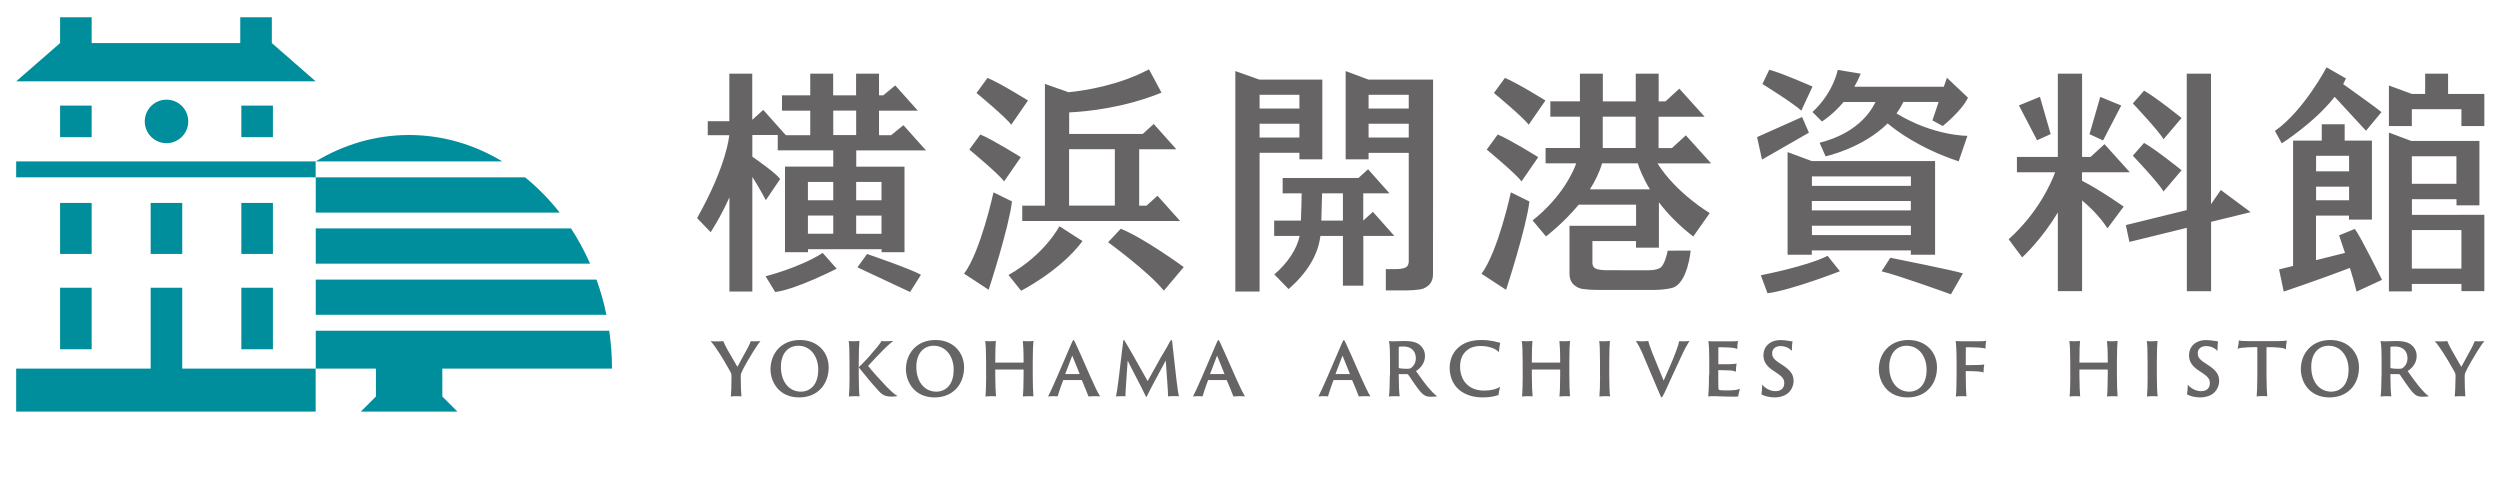 <?xml version="1.0" encoding="utf-8"?>
<!-- Generator: Adobe Illustrator 27.1.1, SVG Export Plug-In . SVG Version: 6.00 Build 0)  -->
<svg version="1.1" id="レイヤー_1" xmlns="http://www.w3.org/2000/svg" xmlns:xlink="http://www.w3.org/1999/xlink" x="0px"
	 y="0px" viewBox="0 0 300 60" style="enable-background:new 0 0 300 60;" xml:space="preserve">
<style type="text/css">
	.st0{fill:#666464;}
	.st1{fill:#008E9C;}
</style>
<g>
	<path class="st0" d="M249.86,21.7c2.04,1.02,4.98,3.09,4.98,3.09l-1.94,2.61c-0.98-1.5-2.26-2.69-3.05-3.35v10.89h-2.91v-9.45
		c-1.93,3.26-4.28,5.4-4.28,5.4l-1.62-2.18c3.52-3.16,5.08-6.7,5.58-8.04h-4.59v-1.84h4.91V8.84h2.91v9.99h1.02l1.67-1.53l3.04,3.37
		h-5.74V21.7z M171.96,32.91c0,1.07-0.62,1.47-1.12,1.7c-0.48,0.22-1.85,0.24-2.45,0.24c-0.6,0-2.09,0-2.09,0v-2.56
		c0,0,0.66,0.02,1.26,0c0.47-0.01,0.92-0.06,1.19-0.24c0.27-0.18,0.3-0.57,0.3-0.68c0-0.12,0-13.03,0-13.03h-4.82v0.78h-2.75V8.53
		l2.73,1.02h0.03h7.73C171.96,9.55,171.96,32.09,171.96,32.91z M164.23,11.38v1.64h4.82v-1.64H164.23z M169.05,16.5v-1.65h-4.82
		v1.65H169.05z M217.42,19.33h14.79v11.24h-2.91v-0.52h-11.88v0.52h-2.91V18.25L217.42,19.33z M217.42,25.25h11.88v-1.13h-11.88
		V25.25z M229.31,28.21v-1.12h-11.88v1.12H229.31z M229.31,21.17h-11.88v1.13h11.88V21.17z M151.15,18.34v16.64h-2.91V8.53
		l2.88,1.02h7.56v9.57h-2.75v-0.78H151.15z M155.93,16.5v-1.65h-4.78v1.65H155.93z M155.93,11.38h-4.78v1.64h4.78V11.38z
		 M125.39,24.67v-14.6l2.84,1c1.97-0.2,6.01-0.82,9.65-2.75l1.5,2.8c-4.54,1.84-8.97,2.27-11.08,2.37v2.58h8.83l1.32-1.19l2.71,3.03
		h-4.46v6.77h0.88l1.32-1.19l2.71,3.03h-18.94v-1.84H125.39z M128.29,24.67h5.49V17.9h-5.49V24.67z M108.41,15.02l2.71,3.03h-8.37
		v1.95h5.79v10.26h-2.75v-0.36h-8.83v0.36H94.2V19.99h2.75h3.04v-1.95h-6.66v-1.84h-3.05v2.6c0.8,0.56,2.85,2.01,3.34,2.68
		l-1.72,2.54c0,0-0.83-1.58-1.62-2.79v13.75h-2.75v-11.3c-1.06,2.39-2.25,4.18-2.25,4.18l-1.63-1.69c3.63-6.44,3.86-9.95,3.86-9.95
		h0.02l0,0H87.5h-2.57v-1.68h2.59V8.84h2.75v5.54l1.32-1.19l2.71,3.03h2.93v-2.94h-3.39v-1.84h3.39v-2.6h2.75v2.6h2.75v-2.6h2.75
		v2.6h0.51l1.44-1.19l2.71,3.03h-4.66v2.94h1.46L108.41,15.02z M96.95,24.03h3.04v-2.2h-3.04V24.03z M96.95,28.05h3.04v-2.19h-3.04
		V28.05z M105.78,25.87h-3.04v2.19h3.04V25.87z M102.74,21.83v2.2h3.04v-2.2H102.74z M99.99,16.21h2.75v-2.94h-2.75V16.21z
		 M91.87,33.15l1.15,1.89c2.5-0.29,7.38-2.8,7.38-2.8l-1.68-1.89C95.94,32.14,91.87,33.15,91.87,33.15z M102.89,32.08l6.32,2.96
		l1.3-2.06c-1.12-0.68-6.46-2.5-6.46-2.5L102.89,32.08z M121.35,14.97l2.01-2.91c0,0-3.38-2.11-4.86-2.71l-1.32,1.81
		C117.18,11.15,120.76,14.12,121.35,14.97z M120.49,21.77l2.01-2.91c0,0-3.38-2.11-4.86-2.72l-1.32,1.81
		C116.32,17.95,119.9,20.91,120.49,21.77z M119.22,23.08c0,0-1.54,7.11-3.53,9.76l2.95,1.93c0,0,2.43-7.43,2.8-10.6L119.22,23.08z
		 M183.44,14.97l2.01-2.91c0,0-3.38-2.11-4.86-2.71l-1.32,1.81C179.27,11.15,182.85,14.12,183.44,14.97z M217.5,10.39
		c0,0-3.64-1.62-5.19-2.02l-0.82,1.71c0,0,3.95,2.45,4.66,3.21L217.5,10.39z M182.58,21.77l2.01-2.91c0,0-3.38-2.11-4.86-2.72
		l-1.32,1.81C178.41,17.95,181.99,20.91,182.58,21.77z M261.79,14.16c0,0-3.1-2.5-4.5-3.28l-1.35,1.53c0,0,3.2,3.38,3.68,4.3
		L261.79,14.16z M261.79,20.43c0,0-3.1-2.5-4.5-3.28l-1.35,1.53c0,0,3.2,3.38,3.68,4.3L261.79,20.43z M177.78,32.85l2.95,1.93
		c0,0,2.43-7.43,2.8-10.6l-2.23-1.1C181.31,23.08,179.77,30.19,177.78,32.85z M163.6,28.31v5.97h-2.45v-5.97h-2.7
		c-0.29,2.38-1.69,4.52-3.82,6.38l-1.71-1.76c1.6-1.36,2.71-3.05,3.04-4.62h-3.06v-1.84h3.21c0.06-1.51,0.08-2.58,0.09-3.27h-2.28
		v-1.84h9.09l1.16-1.05l2.57,2.89h-3.15v3.27h0l1.16-1.05l2.57,2.89H163.6z M161.15,26.47V23.2h-0.17l0,0h-2.33
		c-0.02,0.68-0.05,1.75-0.09,3.27H161.15z M121.02,33l1.51,1.89c0,0,4.71-2.38,7.37-5.96l-2.77-1.78
		C127.12,27.15,125.41,30.53,121.02,33z M132.97,29.07c0,0,4.86,3.53,6.69,5.81l2.39-2.83c0,0-4.7-3.45-7.56-4.6L132.97,29.07z
		 M298.12,25.78v9.16h-2.75v-0.87h-5.95v0.9h-2.75V15.91l2.67,1h8.19v7.73h-2.75V23.9h-5.35v1.88H298.12z M294.77,18.75h-5.35v3.31
		h5.35V18.75z M295.37,32.23v-4.62h-5.95v4.62H295.37z M266.5,22.8l-1.18,1.7V8.84h-2.91v16.37l-7.31,1.8l0.43,2.02l6.89-1.69v7.6
		h2.91v-8.32l4.75-1.16L266.5,22.8z M198.89,19.6c2.3,3.63,6.28,5.97,6.28,5.97l-1.98,2.81c-1.8-1.39-3.14-2.81-4.12-4.1v5.44h-2.75
		v-0.79h-5.23c0,1.2,0,2.56,0,2.63c0,0.12,0.03,0.45,0.3,0.62c0.27,0.17,0.72,0.22,1.19,0.24c0.6,0.02,5.07,0.01,5.07,0.01
		s1.3,0.05,1.72-0.41c0.4-0.43,0.7-1.55,0.75-1.94l2.76-0.01c0,0-0.36,4.02-2.26,4.49c-1.22,0.3-2.81,0.23-2.81,0.23s-5.3,0-5.9,0
		c-0.6,0-1.97-0.02-2.45-0.24c-0.5-0.23-1.12-0.63-1.12-1.7c0-0.81,0-5.75,0-5.75l7.99,0v-2.54h-6.88
		c-1.89,2.27-3.93,3.81-3.93,3.81l-1.61-1.92c3.63-2.88,4.93-5.98,5.24-6.85h-3.68v-1.84h4.12V14h-3.55v-1.84h3.55V8.84h2.75v3.33
		h3.95V8.84h2.75v3.33h0.81l1.67-1.53l3.04,3.37h-5.53v3.76h1.6l1.67-1.53l3.04,3.37H198.89z M192.33,17.76h3.95V14h-3.95V17.76z
		 M190.79,22.72h7.2c-0.89-1.46-1.3-2.6-1.46-3.12h-4.28C191.93,20.69,191.41,21.74,190.79,22.72z M217.07,15.92l-0.82-1.88
		l-5.4,2.41l0.59,2.7L217.07,15.92z M233.13,15.12c0,0,2.27-1.8,3.03-3.4l-2.53-2.39l-0.37,1.08h-10.74c0.28-0.48,0.54-1,0.76-1.57
		l-2.75-0.45c0,0-0.49,2.69-3.03,5.05l1.13,1.14c0,0,1.28-0.77,2.6-2.34h3.83c-0.58,1.22-2.27,3.77-6.71,4.89l0.72,1.63
		c0,0,4.4-0.94,7.45-3.95c0.95,0.81,3.79,2.98,8.52,4.55l1.05-3.06c0,0-4.06,0.03-8.51-2.69c0.31-0.42,0.59-0.89,0.83-1.38h4.23
		l-0.75,2.22L233.13,15.12z M225.79,32.56c1.93,0.44,8.32,2.76,8.32,2.76l1.44-2.51c-0.83-0.31-8.71-1.88-8.71-1.88L225.79,32.56z
		 M246.08,16.09l-1.29-4.47l-2.52,1.03l2.18,4.18L246.08,16.09z M254.55,12.66l-2.52-1.03l-1.29,4.47l1.63,0.75L254.55,12.66z
		 M280.16,11.62l3.76,4.07l1.86-2.24c-0.57-0.48-3.47-2.55-4.6-3.36c0.12-0.22,0.24-0.45,0.34-0.67l-2.33-1.34
		c0,0-2.75,5.23-6.2,7.63l0.82,1.49C273.83,17.2,277.75,14.7,280.16,11.62z M282.58,27.47c0.7,0.91,3.26,6.11,3.26,6.11l-3.05,1.41
		c-0.19-0.81-0.49-1.83-0.8-2.84c-3.35,1.29-7.94,2.84-7.94,2.84l-0.56-2.66l1.68-0.42V16.87h3.44v-1.96h2.75v1.96h3.27v9.48h-2.75
		v-0.48h-3.96v5.35l3.48-0.87c-0.4-1.21-0.71-2.11-0.71-2.11L282.58,27.47z M277.93,20.56h3.96v-1.86h-3.96V20.56z M277.93,24.03
		h3.96V22.4h-3.96V24.03z M293.77,11.26V8.84h-2.75v2.43h-1.6l-2.75-1.01v4.87h2.75V13.1h5.95v2.03h2.75v-3.86H293.77z M211.3,33.03
		l0.8,2.16c2.77-0.34,8.69-2.64,8.69-2.64l-1.48-1.85C216.81,31.97,211.3,33.03,211.3,33.03z M87.7,47.58
		c0.11-0.03,0.53-0.04,0.73-0.04c0.26,0,0.46,0.01,0.54,0.02c-0.04-0.4-0.08-1.39-0.08-2.44c0-0.16,0.03-0.27,0.09-0.42
		c0.22-0.55,1.13-2.08,1.4-2.5c0.31-0.48,0.66-1.04,0.88-1.27c-0.08,0.01-0.37,0.03-0.76,0.03c-0.12,0-0.3-0.01-0.4-0.02
		c-0.07,0.19-0.25,0.55-0.33,0.73c-0.2,0.39-0.87,1.62-1.28,2.35c-0.16-0.25-1.05-1.83-1.2-2.07c-0.21-0.39-0.43-0.83-0.5-1.02
		c-0.1,0.03-0.62,0.04-0.89,0.04c-0.28,0-0.46-0.01-0.62-0.02c0.34,0.34,0.72,0.94,1.02,1.39c0.2,0.29,0.99,1.6,1.36,2.29
		c0.05,0.09,0.12,0.25,0.12,0.47C87.78,46.46,87.74,47.22,87.7,47.58z M95.9,47.69c2.23,0,3.54-1.59,3.54-3.61
		c0-1.79-1.31-3.28-3.43-3.28c-2.37,0-3.55,1.74-3.55,3.5C92.46,45.86,93.5,47.69,95.9,47.69z M96.13,47
		c-1.52,0-2.42-1.29-2.42-2.96c-0.01-1.61,0.86-2.55,2.08-2.55c1.49,0,2.4,1.3,2.4,2.86C98.19,46.42,96.98,47,96.13,47z
		 M101.95,45.02c0,1.12-0.04,2.21-0.08,2.56c0.13-0.02,0.54-0.04,0.8-0.04c0.2,0,0.39,0.01,0.48,0.02c-0.06-0.26-0.1-1.49-0.1-2.54
		v-1.55c0-1.25,0.04-2.21,0.08-2.56c-0.15,0.02-0.38,0.04-0.76,0.04c-0.18,0-0.43-0.01-0.53-0.02c0.07,0.27,0.1,1.28,0.1,2.54V45.02
		z M105.33,46.79c0.61,0.7,0.98,0.8,1.72,0.8c0.21,0,0.58-0.03,0.66-0.08c-0.18-0.07-0.46-0.24-1.31-1.1
		c-0.62-0.64-1.78-1.92-2.23-2.5c0.2-0.25,1.4-1.49,1.82-1.92c0.63-0.63,1.04-0.95,1.2-1.08c-0.18,0.02-0.56,0.04-1.02,0.04
		c-0.14,0-0.28-0.01-0.39-0.03c-0.05,0.12-0.43,0.65-0.83,1.09c-0.67,0.83-1.45,1.64-1.86,2.02c-0.02,0.03-0.02,0.07-0.01,0.09
		C103.73,44.92,104.56,45.95,105.33,46.79z M112.15,47.69c2.23,0,3.54-1.59,3.54-3.61c0-1.79-1.31-3.28-3.43-3.28
		c-2.37,0-3.55,1.74-3.55,3.5C108.72,45.86,109.76,47.69,112.15,47.69z M112.38,47c-1.52,0-2.42-1.29-2.42-2.96
		c-0.01-1.61,0.86-2.55,2.08-2.55c1.49,0,2.4,1.3,2.4,2.86C114.45,46.42,113.24,47,112.38,47z M118.34,45.02
		c0,1.12-0.04,2.17-0.09,2.56c0.13-0.02,0.44-0.04,0.77-0.04c0.21,0,0.4,0.01,0.5,0.02c-0.04-0.4-0.09-1.49-0.09-2.54v-0.65
		c0-0.02,0.01-0.03,0.03-0.03h3.33c0.03,0,0.04,0.01,0.04,0.03v0.65c0,1.12-0.04,2.18-0.09,2.56c0.06-0.01,0.47-0.04,0.72-0.04
		c0.19,0,0.45,0.01,0.55,0.02c-0.04-0.4-0.08-1.49-0.08-2.54v-1.55c0-1.25,0.04-2.22,0.08-2.56c-0.18,0.03-0.43,0.04-0.72,0.04
		c-0.24,0-0.43-0.01-0.55-0.02c0.04,0.33,0.09,1.15,0.09,2.41v0.14c0,0.03-0.01,0.03-0.04,0.03h-3.32c-0.03,0-0.04-0.01-0.04-0.03
		v-0.14c0-1.3,0.04-2.11,0.07-2.43c-0.13,0.02-0.42,0.04-0.74,0.04c-0.2,0-0.44-0.01-0.54-0.02c0.07,0.36,0.11,1.28,0.11,2.54V45.02
		z M129.8,45.61c0.03,0,0.03,0.01,0.03,0.03c0.25,0.57,0.64,1.54,0.79,1.94c0.14-0.02,0.5-0.04,0.82-0.04
		c0.11,0,0.34,0.01,0.57,0.02c-0.25-0.37-0.75-1.43-1.16-2.36c-0.76-1.76-1.65-3.72-1.77-3.97c-0.15-0.34-0.21-0.42-0.26-0.42
		c-0.06,0-0.11,0.1-0.25,0.42l-1.76,4.09c-0.44,1.01-0.8,1.79-1.04,2.26c0.1-0.02,0.37-0.04,0.65-0.04c0.26,0,0.39,0.01,0.5,0.02
		c0.11-0.4,0.4-1.26,0.65-1.92c0.01-0.02,0.02-0.03,0.04-0.03H129.8z M127.86,44.89c-0.03,0-0.03-0.01-0.02-0.04l0.83-2.18
		l0.88,2.18c0.01,0.03,0,0.04-0.03,0.04H127.86z M133.92,47.58c0.12-0.02,0.35-0.04,0.66-0.04c0.11,0,0.34,0,0.47,0.02
		c0-0.64,0.18-2.83,0.27-4.29c0.6,1.25,1.48,2.81,2.17,4.28c0.05,0.11,0.09,0.11,0.14-0.01c0.62-1.28,1.54-2.9,2.26-4.28
		c0.09,1.42,0.28,3.65,0.28,4.31c0.15-0.03,0.45-0.04,0.76-0.04c0.29,0,0.46,0.01,0.54,0.02c-0.15-0.55-0.43-3.08-0.65-5.12
		c-0.05-0.47-0.1-0.94-0.15-1.37c-0.03-0.23-0.04-0.26-0.09-0.26c-0.04,0-0.09,0.04-0.22,0.25c-0.25,0.47-0.48,0.9-1.05,1.82
		l-1.59,2.86l-1.91-3.38c-0.27-0.45-0.64-1.13-0.83-1.41c-0.05-0.09-0.09-0.15-0.12-0.15c-0.04,0-0.05,0.03-0.07,0.14
		c-0.06,0.41-0.11,0.86-0.17,1.35C134.39,44.35,134.06,47.01,133.92,47.58z M147.18,45.61c0.03,0,0.03,0.01,0.04,0.03
		c0.25,0.57,0.64,1.54,0.79,1.94c0.14-0.02,0.5-0.04,0.82-0.04c0.11,0,0.34,0.01,0.57,0.02c-0.25-0.37-0.75-1.43-1.16-2.36
		c-0.76-1.76-1.65-3.72-1.77-3.97c-0.15-0.34-0.21-0.42-0.26-0.42c-0.06,0-0.11,0.1-0.25,0.42l-1.76,4.09
		c-0.44,1.01-0.8,1.79-1.04,2.26c0.1-0.02,0.37-0.04,0.65-0.04c0.26,0,0.39,0.01,0.5,0.02c0.11-0.4,0.4-1.26,0.65-1.92
		c0.01-0.02,0.02-0.03,0.04-0.03H147.18z M145.24,44.89c-0.03,0-0.03-0.01-0.02-0.04l0.83-2.18l0.88,2.18
		c0.01,0.03,0,0.04-0.03,0.04H145.24z M162.23,45.61c0.03,0,0.03,0.01,0.04,0.03c0.25,0.57,0.64,1.54,0.79,1.94
		c0.14-0.02,0.5-0.04,0.82-0.04c0.11,0,0.34,0.01,0.57,0.02c-0.25-0.37-0.75-1.43-1.16-2.36c-0.76-1.76-1.65-3.72-1.77-3.97
		c-0.15-0.34-0.21-0.42-0.26-0.42c-0.06,0-0.11,0.1-0.25,0.42l-1.76,4.09c-0.44,1.01-0.8,1.79-1.04,2.26
		c0.1-0.02,0.37-0.04,0.65-0.04c0.26,0,0.39,0.01,0.5,0.02c0.11-0.4,0.4-1.26,0.65-1.92c0.01-0.02,0.02-0.03,0.04-0.03H162.23z
		 M160.29,44.89c-0.03,0-0.03-0.01-0.02-0.04l0.83-2.18l0.88,2.18c0.01,0.03,0,0.04-0.03,0.04H160.29z M166.78,45.02
		c0,1.12-0.05,2.19-0.11,2.56c0.12-0.02,0.52-0.04,0.75-0.04c0.21,0,0.42,0.01,0.54,0.02c-0.06-0.41-0.11-1.33-0.11-2.38v-0.24
		c0-0.04,0.01-0.05,0.04-0.05c0.32,0.01,0.8,0.01,0.99,0.01c0.04,0,0.08,0.02,0.11,0.06c0.35,0.47,1.1,1.7,1.6,2.19
		c0.32,0.32,0.57,0.46,1.1,0.46c0.28,0,0.63-0.02,0.78-0.07c-0.18-0.09-0.45-0.33-0.84-0.77c-0.58-0.64-1.19-1.5-1.71-2.24
		c0.69-0.46,1.08-1.08,1.08-1.82c0-0.69-0.38-1.19-0.83-1.47c-0.37-0.22-0.93-0.32-1.64-0.32c-0.36,0-1.15,0.04-1.32,0.04
		c-0.18,0-0.34-0.01-0.54-0.02c0.11,0.33,0.13,1.28,0.13,2.54V45.02z M167.85,41.67c0-0.03,0-0.05,0.04-0.06
		c0.1-0.03,0.32-0.03,0.55-0.03c0.81,0,1.46,0.47,1.46,1.4c0,0.58-0.28,0.96-0.57,1.18c-0.1,0.07-0.25,0.1-0.48,0.1
		c-0.42,0-0.79-0.04-0.96-0.08c-0.03-0.02-0.04-0.03-0.04-0.1V41.67z M177.97,47.69c0.75,0,1.51-0.15,1.85-0.29
		c0.03-0.25,0.12-0.76,0.19-1c-0.47,0.34-1.2,0.47-1.92,0.47c-2.04,0-2.88-1.44-2.88-2.84c0-0.74,0.18-1.42,0.74-1.92
		c0.34-0.31,0.86-0.59,1.72-0.59c1.05,0,1.83,0.34,2.21,0.74c0.01-0.4,0.09-0.9,0.15-1.12c-0.36-0.08-1.09-0.34-2.27-0.34
		c-1.29,0-2.16,0.36-2.8,0.94c-0.83,0.76-1,1.76-1,2.41c0,0.81,0.25,1.84,1.09,2.59C175.86,47.43,176.86,47.69,177.97,47.69z
		 M182.73,45.02c0,1.12-0.04,2.17-0.09,2.56c0.13-0.02,0.44-0.04,0.77-0.04c0.21,0,0.4,0.01,0.5,0.02c-0.04-0.4-0.09-1.49-0.09-2.54
		v-0.65c0-0.02,0.01-0.03,0.03-0.03h3.33c0.03,0,0.04,0.01,0.04,0.03v0.65c0,1.12-0.04,2.18-0.09,2.56
		c0.06-0.01,0.47-0.04,0.72-0.04c0.19,0,0.45,0.01,0.55,0.02c-0.04-0.4-0.08-1.49-0.08-2.54v-1.55c0-1.25,0.04-2.22,0.08-2.56
		c-0.18,0.03-0.43,0.04-0.72,0.04c-0.24,0-0.43-0.01-0.55-0.02c0.04,0.33,0.09,1.15,0.09,2.41v0.14c0,0.03-0.01,0.03-0.04,0.03
		h-3.32c-0.03,0-0.04-0.01-0.04-0.03v-0.14c0-1.3,0.04-2.11,0.07-2.43c-0.13,0.02-0.42,0.04-0.74,0.04c-0.2,0-0.44-0.01-0.54-0.02
		c0.07,0.36,0.11,1.28,0.11,2.54V45.02z M192.01,45.02c0,1.12-0.04,2.21-0.08,2.56c0.11-0.02,0.47-0.04,0.74-0.04
		c0.23,0,0.45,0.01,0.54,0.02c-0.06-0.26-0.1-1.49-0.1-2.54v-1.55c0-1.25,0.04-2.22,0.08-2.56c-0.09,0.02-0.37,0.04-0.76,0.04
		c-0.18,0-0.43,0-0.53-0.02c0.07,0.28,0.1,1.28,0.1,2.54V45.02z M196.3,40.92c0.25,0.36,0.55,0.9,0.9,1.73
		c0.63,1.53,1.28,3,1.92,4.53c0.17,0.42,0.22,0.51,0.28,0.51c0.04,0,0.1-0.06,0.35-0.57c0.41-0.93,1.52-3.3,2.1-4.56
		c0.28-0.62,0.74-1.42,0.88-1.64c-0.18,0.02-0.45,0.04-0.8,0.04c-0.08,0-0.3-0.01-0.43-0.02c-0.04,0.21-0.13,0.57-0.39,1.26
		c-0.41,1.11-1.03,2.46-1.47,3.47c-0.5-1.24-0.98-2.34-1.36-3.32c-0.29-0.74-0.44-1.19-0.49-1.43c-0.11,0.02-0.62,0.04-0.89,0.04
		C196.86,40.95,196.49,40.94,196.3,40.92z M205.08,45.02c0,1.28-0.06,2.22-0.09,2.55c0.12-0.02,0.4-0.03,0.75-0.03
		c0.47,0,1.16,0.06,2.35,0.06c0.34,0,0.46-0.01,0.49-0.03c0.04-0.23,0.12-0.64,0.21-0.92c-0.3,0.14-0.75,0.2-1.5,0.2
		c-0.37,0-0.61-0.01-0.84-0.03c-0.08-0.01-0.18-0.04-0.2-0.06c-0.04-0.04-0.06-0.27-0.06-1.83v-0.48c0-0.02,0.02-0.04,0.04-0.04
		c0.2,0,1.11,0.02,1.4,0.04c0.37,0.03,0.53,0.08,0.68,0.16c-0.01-0.24,0.03-0.71,0.08-0.99c-0.11,0.04-0.28,0.06-0.8,0.08
		c-0.29,0.01-1.19,0.01-1.35,0.01c-0.02,0-0.04-0.02-0.04-0.04V41.7c0-0.02,0.03-0.03,0.04-0.03c0.57,0,1.12,0.02,1.41,0.04
		c0.48,0.04,0.69,0.1,0.82,0.18c0-0.42,0.05-0.81,0.09-0.98c-0.17,0.05-0.56,0.05-0.81,0.05h-2.06c-0.25,0-0.54,0-0.69-0.02
		c0.07,0.26,0.11,1.1,0.11,2.54V45.02z M211.37,47.31c0.32,0.23,1.02,0.38,1.6,0.38c0.42,0,0.98-0.1,1.41-0.38
		c0.63-0.41,0.85-1.11,0.85-1.58c0-0.72-0.27-1.23-1.35-1.94l-0.43-0.28c-0.69-0.46-0.79-0.74-0.79-1.14c0-0.47,0.37-0.84,0.98-0.84
		c0.78,0,1.2,0.38,1.38,0.58c0-0.47,0.05-1.05,0.08-1.14c-0.07,0-0.25-0.03-0.55-0.08c-0.23-0.04-0.53-0.08-0.89-0.08
		c-1.29,0-2.05,0.82-2.05,1.8c0,0.64,0.23,1.25,1.2,1.88l0.44,0.29c0.7,0.47,0.86,0.76,0.86,1.2c0,0.54-0.33,0.96-1.05,0.96
		c-0.71,0-1.32-0.42-1.6-0.79C211.47,46.52,211.41,47.16,211.37,47.31z M228.9,47.69c2.23,0,3.54-1.59,3.54-3.61
		c0-1.79-1.31-3.28-3.43-3.28c-2.37,0-3.55,1.74-3.55,3.5C225.47,45.86,226.5,47.69,228.9,47.69z M229.13,47
		c-1.52,0-2.42-1.29-2.42-2.96c-0.01-1.61,0.86-2.55,2.08-2.55c1.49,0,2.4,1.3,2.4,2.86C231.2,46.42,229.98,47,229.13,47z
		 M234.79,45.02c0,1.28-0.04,2.26-0.09,2.56c0.11-0.02,0.49-0.04,0.71-0.04c0.34,0,0.49,0.01,0.57,0.02
		c-0.05-0.29-0.09-1.71-0.09-2.54v-0.44c0-0.04,0.01-0.05,0.03-0.05c0.48,0,1.12,0.02,1.41,0.04c0.36,0.03,0.56,0.07,0.69,0.14
		c0.01-0.29,0.05-0.85,0.09-0.98c-0.11,0.03-0.26,0.06-0.8,0.07c-0.29,0.01-1.21,0.02-1.38,0.02c-0.03,0-0.04-0.02-0.04-0.05
		c0-0.66,0.01-1.4,0.01-2.06c0-0.03,0.02-0.04,0.04-0.04c0.57,0,1.24,0.02,1.53,0.04c0.5,0.04,0.64,0.07,0.78,0.13
		c0.01-0.18,0.03-0.61,0.08-0.94c-0.15,0.04-0.49,0.06-0.8,0.05h-2.12c-0.25,0-0.56-0.01-0.73-0.03c0.05,0.28,0.11,1.11,0.11,2.55
		V45.02z M248.44,45.02c0,1.12-0.04,2.17-0.09,2.56c0.13-0.02,0.44-0.04,0.77-0.04c0.21,0,0.4,0.01,0.5,0.02
		c-0.04-0.4-0.09-1.49-0.09-2.54v-0.65c0-0.02,0.01-0.03,0.03-0.03h3.33c0.03,0,0.04,0.01,0.04,0.03v0.65
		c0,1.12-0.04,2.18-0.09,2.56c0.06-0.01,0.47-0.04,0.72-0.04c0.19,0,0.45,0.01,0.55,0.02c-0.04-0.4-0.08-1.49-0.08-2.54v-1.55
		c0-1.25,0.04-2.22,0.08-2.56c-0.18,0.03-0.43,0.04-0.72,0.04c-0.24,0-0.43-0.01-0.55-0.02c0.04,0.33,0.09,1.15,0.09,2.41v0.14
		c0,0.03-0.01,0.03-0.04,0.03h-3.32c-0.03,0-0.04-0.01-0.04-0.03v-0.14c0-1.3,0.04-2.11,0.07-2.43c-0.13,0.02-0.42,0.04-0.74,0.04
		c-0.2,0-0.44-0.01-0.54-0.02c0.07,0.36,0.11,1.28,0.11,2.54V45.02z M257.72,45.02c0,1.12-0.04,2.21-0.08,2.56
		c0.11-0.02,0.47-0.04,0.74-0.04c0.23,0,0.45,0.01,0.54,0.02c-0.06-0.26-0.1-1.49-0.1-2.54v-1.55c0-1.25,0.04-2.22,0.08-2.56
		c-0.09,0.02-0.37,0.04-0.76,0.04c-0.18,0-0.43,0-0.53-0.02c0.07,0.28,0.1,1.28,0.1,2.54V45.02z M262.44,47.31
		c0.32,0.23,1.02,0.38,1.6,0.38c0.42,0,0.98-0.1,1.41-0.38c0.63-0.41,0.85-1.11,0.85-1.58c0-0.72-0.27-1.23-1.35-1.94l-0.43-0.28
		c-0.69-0.46-0.79-0.74-0.79-1.14c0-0.47,0.37-0.84,0.98-0.84c0.78,0,1.2,0.38,1.38,0.58c0-0.47,0.05-1.05,0.08-1.14
		c-0.07,0-0.25-0.03-0.55-0.08c-0.23-0.04-0.53-0.08-0.89-0.08c-1.29,0-2.05,0.82-2.05,1.8c0,0.64,0.23,1.25,1.2,1.88l0.44,0.29
		c0.7,0.47,0.86,0.76,0.86,1.2c0,0.54-0.33,0.96-1.05,0.96c-0.71,0-1.32-0.42-1.6-0.79C262.54,46.52,262.47,47.16,262.44,47.31z
		 M268.51,41.85c0.27-0.1,0.57-0.13,1.2-0.17c0.56-0.03,0.79-0.02,1.17-0.02v3.35c0,1.12-0.04,2.21-0.08,2.56
		c0.2-0.03,0.45-0.04,0.77-0.04c0.2,0,0.39,0.01,0.5,0.02c-0.04-0.38-0.09-1.49-0.09-2.54v-3.35c0.69,0,1.04,0.01,1.35,0.04
		c0.53,0.04,0.81,0.1,0.98,0.21c0.01-0.34,0.04-0.74,0.11-1.05c-0.18,0.05-0.83,0.08-1.41,0.08h-2.93c-0.79,0-1.18-0.03-1.41-0.09
		C268.66,41.12,268.57,41.64,268.51,41.85z M279.54,47.69c2.23,0,3.54-1.59,3.54-3.61c0-1.79-1.31-3.28-3.43-3.28
		c-2.37,0-3.55,1.74-3.55,3.5C276.1,45.86,277.14,47.69,279.54,47.69z M279.77,47c-1.52,0-2.42-1.29-2.42-2.96
		c-0.01-1.61,0.86-2.55,2.08-2.55c1.49,0,2.4,1.3,2.4,2.86C281.83,46.42,280.62,47,279.77,47z M285.78,45.02
		c0,1.12-0.05,2.19-0.11,2.56c0.12-0.02,0.52-0.04,0.75-0.04c0.21,0,0.42,0.01,0.54,0.02c-0.06-0.41-0.11-1.33-0.11-2.38v-0.24
		c0-0.04,0.01-0.05,0.04-0.05c0.32,0.01,0.8,0.01,0.99,0.01c0.04,0,0.08,0.02,0.11,0.06c0.35,0.47,1.1,1.7,1.6,2.19
		c0.32,0.32,0.57,0.46,1.1,0.46c0.28,0,0.63-0.02,0.78-0.07c-0.18-0.09-0.45-0.33-0.84-0.77c-0.58-0.64-1.19-1.5-1.71-2.24
		c0.69-0.46,1.08-1.08,1.08-1.82c0-0.69-0.38-1.19-0.84-1.47c-0.37-0.22-0.93-0.32-1.64-0.32c-0.36,0-1.15,0.04-1.32,0.04
		c-0.18,0-0.34-0.01-0.54-0.02c0.11,0.33,0.13,1.28,0.13,2.54V45.02z M286.85,41.67c0-0.03,0-0.05,0.04-0.06
		c0.1-0.03,0.32-0.03,0.55-0.03c0.81,0,1.46,0.47,1.46,1.4c0,0.58-0.28,0.96-0.57,1.18c-0.1,0.07-0.25,0.1-0.48,0.1
		c-0.42,0-0.79-0.04-0.96-0.08c-0.03-0.02-0.04-0.03-0.04-0.1V41.67z M294.57,47.58c0.11-0.03,0.53-0.04,0.73-0.04
		c0.26,0,0.46,0.01,0.54,0.02c-0.04-0.4-0.08-1.39-0.08-2.44c0-0.16,0.03-0.27,0.09-0.42c0.22-0.55,1.13-2.08,1.4-2.5
		c0.31-0.48,0.66-1.04,0.88-1.27c-0.08,0.01-0.37,0.03-0.76,0.03c-0.12,0-0.3-0.01-0.4-0.02c-0.07,0.19-0.25,0.55-0.33,0.73
		c-0.2,0.39-0.87,1.62-1.28,2.35c-0.16-0.25-1.05-1.83-1.19-2.07c-0.21-0.39-0.43-0.83-0.5-1.02c-0.1,0.03-0.61,0.04-0.89,0.04
		c-0.28,0-0.46-0.01-0.61-0.02c0.34,0.34,0.72,0.94,1.02,1.39c0.2,0.29,0.99,1.6,1.36,2.29c0.05,0.09,0.12,0.25,0.12,0.47
		C294.65,46.46,294.61,47.22,294.57,47.58z"/>
	<path class="st1" d="M11,30.47H7.21v-6.12H11V30.47z M21.87,24.35h-3.79v6.12h3.79V24.35z M32.75,24.35h-3.79v6.12h3.79V24.35z
		 M11,34.53H7.21v7.38H11V34.53z M32.75,34.53h-3.79v7.38h3.79V34.53z M21.87,44.23v-9.7h-3.79v9.7H1.94v5.16h35.94v-5.16H21.87z
		 M37.89,19.37H1.94v1.91h35.94V19.37z M37.89,25.51h29.27c-1.24-1.58-2.63-3-4.15-4.23H37.89V25.51z M60.28,19.37
		c-3.35-2.02-7.16-3.17-11.2-3.17s-7.84,1.15-11.2,3.17H60.28z M72.77,37.78c-0.3-1.46-0.7-2.87-1.19-4.23H37.89v4.23H72.77z
		 M53.07,44.23h20.37c0-1.54-0.12-3.06-0.33-4.54H37.89v4.54h7.22v3.35l-1.81,1.81h11.59l-1.81-1.81V44.23z M37.89,27.41v4.23h32.92
		c-0.66-1.49-1.42-2.91-2.29-4.23H37.89z M32.62,5.17v-3.1h-3.79v3.1H11v-3.1H7.21v3.1L1.94,9.76h35.94L32.62,5.17z M11,12.67H7.21
		v3.79H11V12.67z M32.75,12.67h-3.79v3.79h3.79V12.67z M19.98,11.96c-1.44,0-2.61,1.17-2.61,2.61c0,1.44,1.17,2.61,2.61,2.61
		c1.44,0,2.61-1.17,2.61-2.61C22.59,13.12,21.42,11.96,19.98,11.96z"/>
</g>
</svg>
